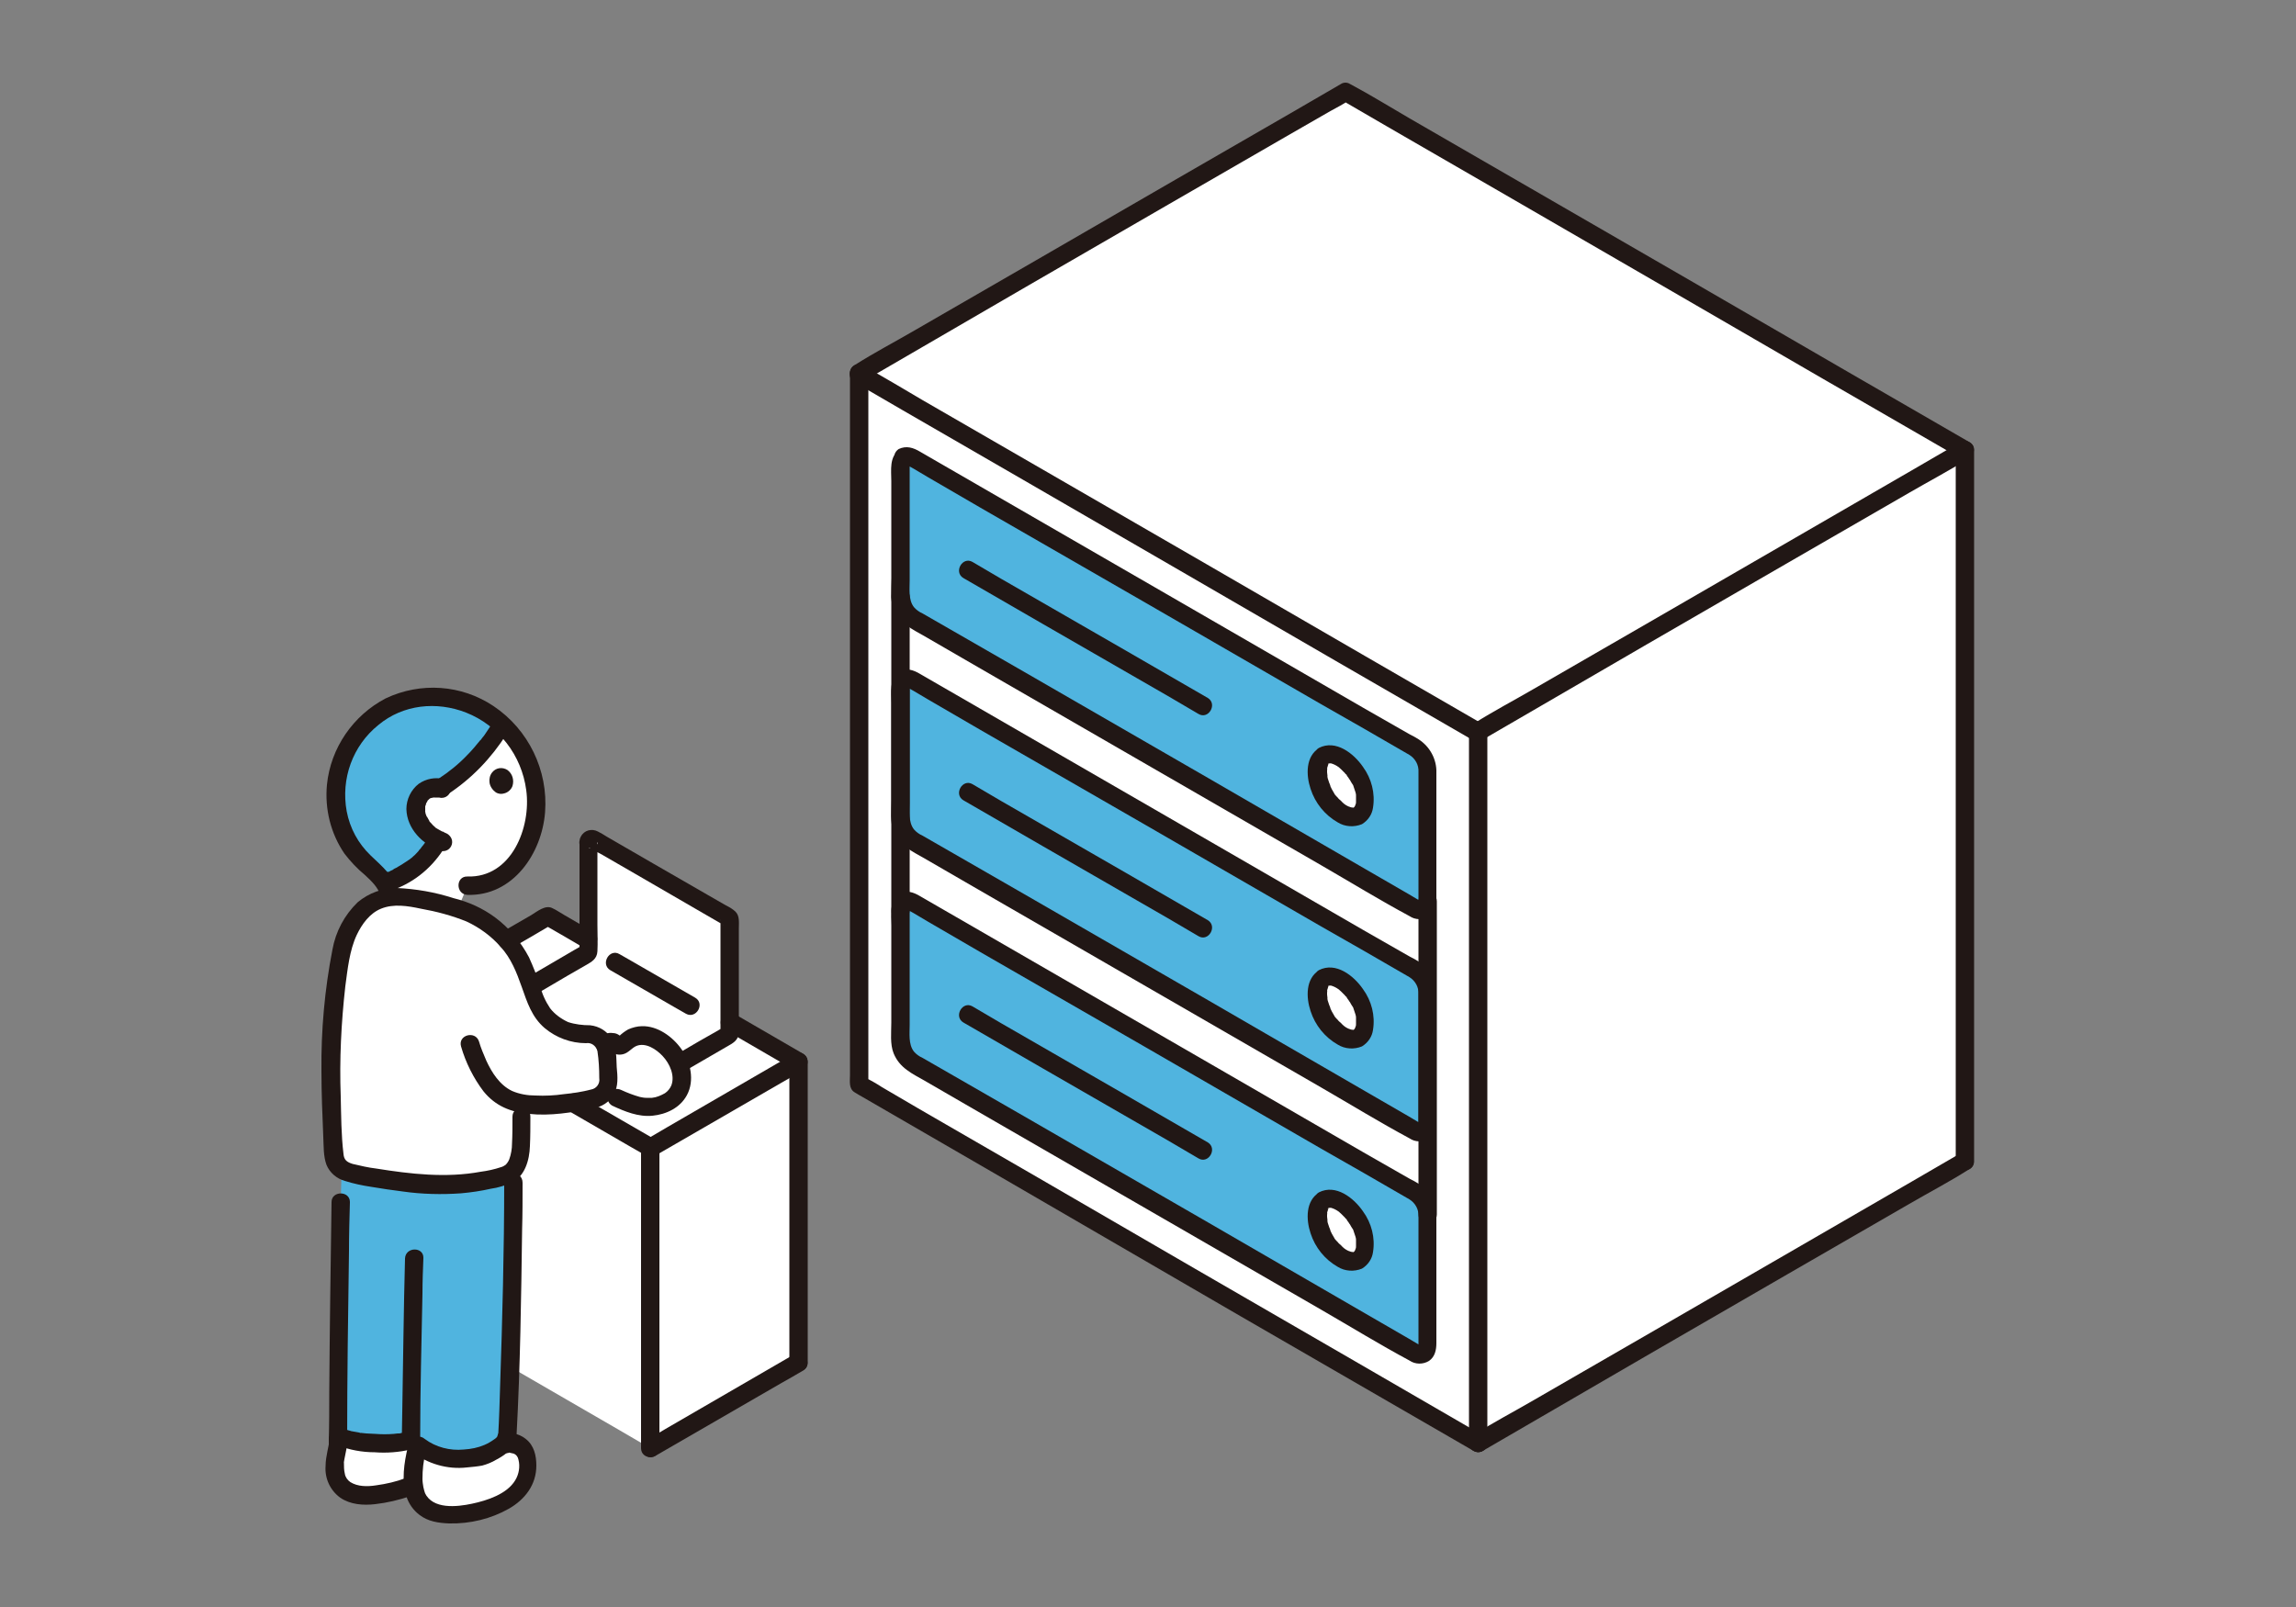 <?xml version="1.0" encoding="utf-8"?>
<!-- Generator: Adobe Illustrator 27.2.0, SVG Export Plug-In . SVG Version: 6.00 Build 0)  -->
<svg version="1.1" id="レイヤー_1" xmlns="http://www.w3.org/2000/svg" xmlns:xlink="http://www.w3.org/1999/xlink" x="0px"
	 y="0px" viewBox="0 0 500 350" style="enable-background:new 0 0 500 350;" xml:space="preserve">
<rect x="0" y="0" width="500" height="350" fill="#808080" stroke="none"/>
<style type="text/css">
	.st0{fill:#FFFFFF;}
	.st1{fill:#50B4DF;}
	.st2{fill:#211715;}
</style>
<path class="st0" d="M187.1,81.3l106-61.4L427.9,98v154.9l-106,61.4l-134.9-78.1V81.3z"/>
<path class="st0" d="M288.3,164.6c0.9-0.5,2.2-0.4,3.7,0.4c3.1,2,5.1,5.3,5.2,9c0,1.8-0.6,3-1.5,3.6s-2.2,0.4-3.7-0.5
	c-3.2-1.9-5.2-5.4-5.2-9.1C286.6,166.7,287.2,165.4,288.3,164.6z"/>
<path class="st0" d="M288.3,213c0.9-0.5,2.2-0.4,3.7,0.4c3.1,2,5.1,5.3,5.2,9c0,1.8-0.6,3-1.5,3.6s-2.2,0.4-3.7-0.5
	c-3.2-1.9-5.2-5.4-5.2-9.1C286.6,215.1,287.2,213.8,288.3,213z"/>
<path class="st0" d="M288.3,261.4c0.9-0.5,2.2-0.4,3.7,0.4c3.1,2,5.1,5.3,5.2,9c0,1.8-0.6,3-1.5,3.6s-2.2,0.4-3.7-0.5
	c-3.2-1.9-5.2-5.4-5.2-9.1C286.6,263.5,287.2,262.2,288.3,261.4z"/>
<path class="st0" d="M141.7,250c-5.4-3.1-9.4-5.4-9.4-5.4l-45.3-26.2c16.3-9.4,29.5-17.1,32.3-18.7c1.2,0.7,51.3,29.7,51.3,29.7
	s1.4,0.8,3.3,1.9c0,32.7,0,65.5,0,65.5c-2.6,1.5-31,18-32.3,18.7v-64.9"/>
<path class="st0" d="M128.2,183.2c-0.1,0.1-0.1,0.2-0.1,0.3v23.7c0,0.2-0.1,0.5-0.3,0.6l-12,6.9l-6,3.5l30.8,17.8l18-10.4
	c0.2-0.1,0.4-0.4,0.4-0.6v-24.5c0-0.3-0.1-0.5-0.4-0.6l-29.4-17C128.8,182.7,128.4,182.9,128.2,183.2
	C128.2,183.2,128.2,183.2,128.2,183.2z"/>
<path class="st0" d="M98.3,224.9v65.4l36.1,20.9c0,0,3.1,1.8,7.2,4.2c0-1.3,0-33.5,0-65.4c-4.5-2.6-7.8-4.5-7.8-4.5
	S108.1,230.5,98.3,224.9z"/>
<path class="st0" d="M97.7,317.6c1.8,0.2,3.6,0.2,5.4-0.1c0.6,0,1.3-0.2,1.9-0.4c1.7-0.6,3.3-1.5,4.6-2.8c0.2,0.1,0.3,0.1,0.5,0.1
	c0.9,0,3.1,0,4.1,1.5s0.9,4.2,0.4,5.9c-1.2,3.6-4.7,5.4-8.2,6.7c-3.7,1.4-7.7,1.7-11.5,1c-1.6-0.4-3-1.5-3.8-3
	c-0.5-1-0.8-2.1-0.9-3.2l-1.3,0.5c-1.6,0.5-3.2,1-4.8,1.3c-1.9,0.4-3.8,0.6-5.7,0.4c-1.8-0.1-3.5-1-4.6-2.5
	c-0.6-1.2-0.9-2.5-0.9-3.8c0-1.3,0.8-4.5,0.8-5.8l0-1l1,0.5c3.2,1.5,13.1,1.7,15,0.3C91.7,315.8,94.6,317.3,97.7,317.6z"/>
<path class="st0" d="M144.1,227c-0.9-0.6-1.8-1.1-2.9-1.4c-1.5-0.4-3.1-0.1-4.4,0.8c-0.7,0.5-1.4,1.4-2.2,1.2
	c-0.5-0.1-0.9-0.6-1.4-0.8c-0.6-0.1-1.1,0.2-1.4,0.7c0.2,0.5,0.3,1,0.4,1.5c0.1,2,0.3,4.1,0.3,6c0,1-0.3,2-0.9,2.7
	c6.5,3.1,8.9,4.1,13,2.5c2.2-0.8,3.7-2.8,3.9-5.1c0-2.8-1.2-5.5-3.3-7.3C144.8,227.6,144.5,227.3,144.1,227z"/>
<path class="st0" d="M90.4,152.1c-8.9,1.8-15.8,9-17.1,18c-0.6,4.8,0.3,9.7,2.8,13.9c2.4,4.3,8.2,6.7,8.9,11.5
	c2.3-0.2,4.6,0,6.8,0.5c2.7,0.5,5.3,1.2,7.9,2c1-2.4,2.1-5.1,2.1-5.1c3.7,0.1,7.2-1.4,9.8-4c2.5-2.6,4.2-6,4.8-9.5
	c1.2-6.4-0.3-13.1-4.1-18.3c-4.6-6.2-12-9.6-19.6-9.2C91.9,151.8,91.2,151.9,90.4,152.1z"/>
<path class="st0" d="M81.8,196.3c2.5-1.1,5.6-1.2,10-0.3c4.1,0.7,8.1,1.9,11.9,3.6c3.3,1.9,6.2,4.4,8.4,7.4c0.7,1.2,1.4,2.4,1.9,3.7
	c0.8,1.8,1.6,4.2,2.4,6.5c1.6,4.9,6.2,8.1,11.3,8h0.2c2.2-0.1,4.1,1.6,4.2,3.8c0.1,2,0.3,4.1,0.3,6c0.1,2-1.3,3.8-3.3,4.2
	c-4.9,1-10.4,1.9-15.6,1c0,1.9,0,3,0,3c0,1.4,0,2.9-0.1,4.1c0,1.5-0.1,2.6-0.1,2.6c0.1,1.7-0.8,4.5-2.2,5.4
	c-1.2,0.8-2.9,1.2-6.5,1.9c-8.5,1.6-16.1,0.4-25.8-1.2c-1.6-0.3-4.3-1-5.2-2c-1.1-1.3-1-2.7-1.1-4.7c-0.9-15.3-0.9-28.5,1.7-41.8
	c0.5-2.7,1.5-5.2,3.1-7.5C78.6,198.4,80.1,197.1,81.8,196.3z"/>
<path class="st1" d="M308.1,162.8L198.9,99.7c-0.7-0.6-1.8-0.6-2.4,0.1c-0.4,0.4-0.5,0.9-0.4,1.5V130c0.1,2,1.1,3.8,2.8,4.8
	l109.2,63.1c0.7,0.6,1.8,0.6,2.4-0.1c0.4-0.4,0.5-0.9,0.4-1.5v-28.6C310.8,165.7,309.7,163.9,308.1,162.8z M295.8,177.6
	c-0.9,0.5-2.2,0.4-3.7-0.5c-3.2-1.9-5.2-5.4-5.2-9.1c-0.1-1.3,0.4-2.6,1.5-3.4c0.9-0.5,2.2-0.4,3.7,0.4c3.1,2,5.1,5.3,5.2,9
	C297.3,175.9,296.7,177.1,295.8,177.6z"/>
<path class="st1" d="M308.1,211.2l-109.2-63c-0.7-0.6-1.8-0.6-2.4,0.1c-0.4,0.4-0.5,0.9-0.4,1.5v28.6c0.1,2,1.1,3.8,2.8,4.8
	l109.2,63.1c0.7,0.6,1.8,0.6,2.4-0.1c0.4-0.4,0.5-0.9,0.4-1.5V216C310.8,214.1,309.7,212.3,308.1,211.2z M295.8,226
	c-0.9,0.5-2.2,0.4-3.7-0.5c-3.2-1.9-5.2-5.4-5.2-9.1c-0.1-1.3,0.4-2.6,1.5-3.4c0.9-0.5,2.2-0.4,3.7,0.4c3.1,2,5.1,5.3,5.2,9
	C297.3,224.3,296.7,225.5,295.8,226L295.8,226z"/>
<path class="st1" d="M308.1,259.6l-109.2-63.1c-0.7-0.6-1.8-0.6-2.4,0.1c-0.4,0.4-0.5,0.9-0.4,1.5v28.6c0.1,2,1.1,3.8,2.8,4.8
	l109.2,63c0.7,0.6,1.8,0.6,2.4-0.1c0.4-0.4,0.5-0.9,0.4-1.5v-28.6C310.8,262.5,309.7,260.7,308.1,259.6z M295.8,274.4
	c-0.9,0.5-2.2,0.4-3.7-0.5c-3.2-1.9-5.2-5.4-5.2-9.1c-0.1-1.3,0.4-2.6,1.5-3.4c0.9-0.5,2.2-0.4,3.7,0.4c3.1,2,5.1,5.3,5.2,9
	C297.3,272.6,296.7,273.9,295.8,274.4z"/>
<path class="st1" d="M96.2,258c2.9,0,5.8-0.2,8.6-0.7c4.1-0.8,5.7-1.1,7-2.2c0.1,9-0.6,44.4-1.3,57.2l-0.2,1.1
	c-0.3,1.5-2.7,2.9-5.2,3.9c-0.6,0.2-1.2,0.3-1.9,0.4c-4.7,0.6-9.9,0-13.5-4.1c-2.3,1.7-16.7,1-16-1.6c0.5-12.8,0.9-38.6,0.5-50.1
	c0,0,0.1-3.9,0.2-7.3c1.4,0.8,3,1.3,4.6,1.5C84.7,257.2,90.4,257.8,96.2,258z"/>
<path class="st1" d="M100,152.6c-2.4-0.6-4.8-0.9-7.3-0.8c-9.7,0.6-17.9,8.6-19.3,18.2c-0.6,4.8,0.3,9.7,2.8,13.9
	c1.8,3.2,5.5,5.4,7.5,8.2c0.1,0,0.2,0,0.2,0l0.2,0c4.8-1.5,8.8-4.8,11.2-9.1c-1.5-0.7-2.7-1.8-3.7-3.2c-1.2-1.8-1.4-4-0.5-5.9
	c1-1.8,3-2.7,5-2.2c5.5-3.5,10-8.2,13.2-13.9C106.7,155.3,103.4,153.5,100,152.6z"/>
<path class="st2" d="M157.9,224.3c5,2.9,10,5.8,15,8.7c2.2,1.3,4.2-2.2,2-3.5c-5-2.9-10-5.8-15-8.7
	C157.7,219.5,155.7,223,157.9,224.3z"/>
<path class="st2" d="M111.4,206.5c3-1.7,6-3.5,8.9-5.2h-2c3,1.7,5.9,3.4,8.8,5.1c2.2,1.3,4.2-2.2,2-3.5c-2.1-1.2-4.1-2.4-6.2-3.6
	c-0.9-0.5-1.7-1.1-2.6-1.5c-1.5-0.8-3.3,0.7-4.6,1.5c-2.1,1.2-4.3,2.5-6.4,3.7C107.1,204.4,109.2,207.8,111.4,206.5L111.4,206.5z"/>
<path class="st2" d="M142.7,251.7c9.2-5.3,18.3-10.6,27.5-15.9c1.6-0.9,3.2-1.8,4.7-2.8c2.2-1.3,0.2-4.8-2-3.5
	c-9.2,5.3-18.4,10.7-27.6,16c-1.5,0.9-3.1,1.8-4.6,2.7C138.5,249.6,140.5,253,142.7,251.7L142.7,251.7z"/>
<path class="st2" d="M175.9,296.7v-65.4c0-2.6-4-2.6-4,0v65.4C171.9,299.3,175.9,299.3,175.9,296.7z"/>
<path class="st2" d="M116.8,216.5l6.8-4l4-2.3c1.2-0.7,2.4-1.3,2.5-3c0.1-1.9,0-3.9,0-5.8v-17.4c0-0.1,0-0.3,0-0.4
	c0-0.4,0.2,0,0,0.3l-0.7,0.7l0.2-0.1l-1,0.3c-0.3,0-0.6-0.3-0.2-0.1c0.2,0.1,0.4,0.2,0.6,0.3l2.2,1.2l7.1,4.1l15.7,9.1l2.6,1.5
	c0.2,0.1,0.5,0.3,0.7,0.4c0.1,0.1,0.4,0.3,0.1,0.1l-0.5-0.9c0-0.2,0.1-0.2,0,0c0,0.2,0,0.3,0,0.5v23c0,0.2,0,0.4,0,0.6
	c0,0.2-0.1,0.3,0,0.1l0.5-0.9c0.2-0.2-0.2,0.1-0.3,0.2l-1.2,0.7l-3.7,2.1l-5.3,3.1c-2.2,1.3-0.2,4.7,2,3.5l9.3-5.4
	c1.4-0.8,2.7-1.4,2.7-3.3c0.1-1.1,0-2.3,0-3.4v-19.1c0-1.2,0.2-2.7-0.7-3.6c-0.6-0.6-1.3-1-2.1-1.4l-4-2.3l-11.8-6.8l-10.2-5.9
	c-0.6-0.4-1.3-0.8-1.9-1.1c-1.3-0.7-3-0.3-3.7,1.1c-0.1,0.1-0.1,0.3-0.2,0.4c-0.1,0.4-0.2,0.9-0.1,1.3v22.5c0,0.2-0.1,0.8,0,0.5
	l0.5-0.9c0.2-0.2-0.2,0.2-0.4,0.2l-1.4,0.8l-4.1,2.4l-6,3.5C112.5,214.3,114.6,217.8,116.8,216.5L116.8,216.5z"/>
<path class="st2" d="M151.4,217.3L137,209l-2.1-1.2c-2.2-1.3-4.2,2.2-2,3.5l14.4,8.3l2.1,1.2C151.6,222,153.6,218.6,151.4,217.3
	L151.4,217.3z"/>
<path class="st2" d="M133.3,240.8c2.8,1.3,5.7,2.5,8.8,2.2c3-0.3,6-1.7,7.5-4.5c1.7-3.2,0.8-7.2-1.2-10c-1.9-2.7-5.2-5.1-8.6-5
	c-1,0-2.1,0.3-3,0.7c-0.7,0.4-1.4,0.9-2,1.5c0,0,1,0.3,0.1-0.2c-0.4-0.3-0.9-0.5-1.4-0.5c-1.2-0.2-2.4,0.3-3.1,1.3
	c-0.7,0.8-0.7,2,0,2.8c0.8,0.8,2,0.8,2.8,0c0-0.1,0.3-0.4,0.3-0.4c0,0.2-0.6,0.1-0.6,0.1c-0.5,0.1-0.3-0.1-0.1,0.1
	c0.1,0.1,0.3,0.2,0.4,0.3c0.8,0.5,1.7,0.6,2.5,0.4c1.2-0.3,1.9-1.4,2.9-1.8c2-0.8,4.3,0.7,5.7,2.2c1.6,1.7,2.7,4.3,1.9,6.4
	c-0.3,0.7-0.8,1.3-1.4,1.7c-0.9,0.5-1.8,0.9-2.8,1c-0.2,0,0,0,0,0c-0.2,0-0.3,0-0.5,0c-0.3,0-0.5,0-0.8,0c-0.5,0-0.9-0.1-1.4-0.2
	c-1.4-0.4-2.7-0.9-4-1.5c-1-0.5-2.2-0.2-2.7,0.7C132,239,132.3,240.2,133.3,240.8L133.3,240.8z"/>
<path class="st2" d="M308.9,196.3v68.2c0,2.6,4,2.6,4,0v-68.2C312.9,193.7,308.9,193.7,308.9,196.3z"/>
<path class="st2" d="M194.1,130v68.2c0,2.6,4,2.6,4,0V130C198.1,127.4,194.1,127.4,194.1,130z"/>
<path class="st2" d="M323.9,314.3V159.4c0-2.6-4-2.6-4,0v154.9C319.9,316.9,323.9,316.9,323.9,314.3z"/>
<path class="st2" d="M426.9,251.2l-10.5,6.1L391,272l-30.6,17.7L333.9,305c-4.3,2.5-8.7,4.8-12.8,7.4c-0.1,0-0.1,0.1-0.2,0.1
	c-2.2,1.3-0.2,4.7,2,3.5l10.5-6.1l25.3-14.7l30.6-17.7l26.5-15.3c4.3-2.5,8.7-4.8,12.8-7.4c0.1,0,0.1-0.1,0.2-0.1
	C431.1,253.4,429.1,249.9,426.9,251.2z"/>
<path class="st2" d="M425.9,98v154.9c0,2.6,4,2.6,4,0V98C429.9,95.5,425.9,95.5,425.9,98z"/>
<path class="st2" d="M188.1,83l10.5-6.1l25.3-14.7l30.6-17.7L281,29.2l8.7-5c1.4-0.8,2.9-1.5,4.1-2.4c0.1,0,0.1-0.1,0.2-0.1h-2
	l10.5,6.1L328.8,43l34.2,19.8l34.5,20l27,15.6l2.4,1.4c2.2,1.3,4.2-2.2,2-3.5l-25.6-14.8l-34-19.7l-34.6-20l-27.7-16
	c-4.3-2.5-8.5-5.1-12.8-7.4c-0.1,0-0.1-0.1-0.2-0.1c-0.6-0.4-1.4-0.4-2,0l-10.5,6.1L256.2,39l-30.6,17.7L199.1,72
	c-4.3,2.5-8.7,4.8-12.8,7.4c-0.1,0-0.1,0.1-0.2,0.1C183.8,80.9,185.8,84.3,188.1,83L188.1,83z"/>
<path class="st2" d="M322.9,157.7l-25.6-14.8l-34-19.7l-34.6-20l-27.7-16c-4.3-2.5-8.5-5.1-12.8-7.4c-0.1,0-0.1-0.1-0.2-0.1
	c-2.2-1.3-4.2,2.2-2,3.5l10.5,6.1l26.3,15.2l34.2,19.8l34.5,20l27,15.6l2.4,1.4C323.1,162.4,325.2,159,322.9,157.7L322.9,157.7z"/>
<path class="st2" d="M426.9,96.3l-10.5,6.1L391,117.1l-30.6,17.7l-26.5,15.3c-4.3,2.5-8.7,4.8-12.8,7.4c-0.1,0-0.1,0.1-0.2,0.1
	c-2.2,1.3-0.2,4.7,2,3.5l10.5-6.1l25.3-14.7l30.6-17.7l26.5-15.3c4.3-2.5,8.7-4.8,12.8-7.4c0.1,0,0.1-0.1,0.2-0.1
	C431.1,98.5,429.1,95,426.9,96.3L426.9,96.3z"/>
<path class="st2" d="M322.9,312.6l-28.3-16.4l-34.4-19.9l-33.6-19.5l-26.3-15.2l-8.2-4.8c-1.2-0.8-2.5-1.5-3.8-2.2
	c-0.1,0-0.1-0.1-0.2-0.1l1,1.7V81.3c0-2.6-4-2.6-4,0v152.9c0,1.3-0.3,2.9,1,3.7c0.6,0.4,1.2,0.7,1.7,1l30.4,17.6L269,286l47.4,27.4
	l4.5,2.6C323.1,317.3,325.2,313.9,322.9,312.6L322.9,312.6z"/>
<path class="st2" d="M197.9,101.3c-0.6,0.2-0.2,0,0,0.2c0.1,0,0.1,0.1,0.2,0.1c0.3,0.2,0.6,0.3,0.9,0.5l3.2,1.9l11.7,6.8l36.3,20.9
	l37.2,21.5c6.5,3.7,13,7.4,19.5,11.2c1.3,0.8,2.1,2.2,2,3.8v27.1c0,0.3,0,0.5,0,0.8c0,0.1,0,0.1,0,0.2c0,0,0,0,0,0
	c0,0.1,0,0.2,0,0.2c0.1-0.2,0.3-0.2,0.5-0.2c-0.2-0.1-0.4-0.2-0.5-0.3c-0.7-0.4-1.5-0.9-2.2-1.3l-10.2-5.9l-34.7-20.1l-38.3-22.1
	l-22.6-13c-0.7-0.3-1.4-0.8-1.9-1.4c-1.2-1.6-0.9-3.9-0.9-5.8v-24c0-0.3,0-0.6,0-0.8C198.1,101.3,198.3,101,197.9,101.3
	c0.9-0.6,1.2-1.8,0.7-2.7c-0.6-0.9-1.8-1.3-2.7-0.7c-2.3,1.6-1.8,4.5-1.8,6.9v21.1c0,2.2-0.3,4.7,0.5,6.7c1.3,3.2,4,4.4,6.8,6
	l11.4,6.6l36.9,21.3l38.1,22c6.4,3.7,12.6,7.5,19.1,11c1.3,0.9,3,0.9,4.3,0.1c1.3-0.9,1.6-2.4,1.6-3.9v-27.4
	c0.1-2.9-1.4-5.7-3.9-7.3c-0.6-0.4-1.2-0.7-1.8-1l-9.8-5.6l-35.1-20.3l-39.3-22.7l-22.5-13c-1.5-0.9-3-1.4-4.7-0.6
	c-0.9,0.6-1.3,1.8-0.7,2.7C195.8,101.5,197,101.8,197.9,101.3z"/>
<path class="st2" d="M289.3,166.3C289.6,166.1,289.3,166.3,289.3,166.3c0,0,0.4-0.1,0.1-0.1c-0.3,0.1,0.7,0.1,0.2,0
	c0.5,0.1,1,0.3,1.5,0.6c0.2,0.1,0.4,0.3,0.6,0.4c-0.3-0.2,0.2,0.2,0.3,0.3c0.2,0.2,0.4,0.4,0.6,0.6c0.1,0.1,0.2,0.2,0.3,0.3
	c0,0.1,0.4,0.4,0.3,0.3c-0.1-0.2,0.1,0.1,0.1,0.2c0.1,0.1,0.1,0.2,0.2,0.3c0.2,0.2,0.3,0.5,0.5,0.7c0.1,0.2,0.2,0.4,0.4,0.7
	c0.1,0.1,0.1,0.2,0.2,0.3c0.3,0.5-0.1-0.3,0.1,0.2c0.2,0.5,0.3,1,0.5,1.5c0.1,0.3,0.1,0.5,0.1,0.8c0-0.1,0-0.4,0,0
	c0,0.1,0,0.3,0,0.4c0,0.3,0,0.6,0,0.9c0,0.1-0.1,0.4,0,0.1c0,0.1,0,0.2-0.1,0.4c0,0.1-0.3,0.7-0.1,0.3c-0.1,0.1-0.1,0.2-0.2,0.3
	c0,0.2,0.2-0.2,0,0c0,0-0.4,0.3-0.1,0.1c0.2-0.2,0,0-0.1,0c-0.3,0.1,0.3-0.2,0.1,0c-0.1,0.1-0.5,0,0,0c-0.1,0-0.7-0.1-0.3,0
	c-0.1,0-0.3-0.1-0.4-0.1c0,0-0.5-0.2-0.3-0.1c-0.5-0.2-1-0.5-1.4-0.9c-0.5-0.4,0.1,0.1-0.1-0.1c-0.1-0.1-0.2-0.2-0.3-0.3
	c-0.2-0.2-0.5-0.4-0.7-0.7c-0.1-0.1-0.2-0.2-0.3-0.3c-0.1-0.1-0.3-0.4-0.1-0.1c-0.2-0.2-0.3-0.4-0.4-0.6c-0.3-0.5-0.6-1-0.8-1.5
	c0.1,0.3,0,0,0-0.1c-0.1-0.2-0.1-0.4-0.2-0.5c-0.1-0.3-0.2-0.6-0.3-0.9c0-0.1-0.1-0.2-0.1-0.4c0,0-0.1-0.6,0-0.2
	c0-0.3-0.1-0.6-0.1-0.9c0-0.1,0-0.3,0-0.4c0-0.1,0.1-0.7,0-0.3c0-0.3,0.1-0.5,0.2-0.8c0.1-0.3-0.2,0.3,0-0.1c0,0,0.3-0.4,0.1-0.2
	S289.2,166.4,289.3,166.3C289.5,166.1,289,166.5,289.3,166.3c1-0.6,1.3-1.8,0.7-2.7c-0.6-1-1.8-1.3-2.7-0.7l0,0
	c-3,1.8-2.9,5.9-1.9,8.9c1,3.1,3.1,5.7,5.9,7.3c1.6,1,3.6,1.1,5.3,0.4c1.3-0.8,2.2-2.1,2.4-3.6c0.5-3.1-0.3-6.3-2.2-8.9
	c-2-2.9-5.9-6-9.6-4.1c-1,0.6-1.3,1.8-0.7,2.7C287.1,166.6,288.4,166.9,289.3,166.3L289.3,166.3z"/>
<path class="st2" d="M197.9,149.7c-0.6,0.2-0.2,0,0,0.2c0.1,0,0.1,0.1,0.2,0.1c0.3,0.2,0.6,0.3,0.9,0.5l3.2,1.9l11.7,6.8l36.3,20.9
	l37.2,21.5c6.5,3.7,13,7.4,19.5,11.2c1.3,0.8,2.1,2.2,2,3.8v27.1c0,0.3,0,0.5,0,0.8c0,0.1,0,0.1,0,0.2c0,0,0,0,0,0
	c0,0.1,0,0.2,0,0.2c0.1-0.2,0.3-0.2,0.5-0.2c-0.2-0.1-0.4-0.2-0.5-0.3c-0.7-0.4-1.5-0.9-2.2-1.3l-10.2-5.9l-34.7-20.1l-38.3-22.1
	l-22.6-13c-0.7-0.3-1.4-0.8-1.9-1.4c-1.2-1.6-0.9-3.9-0.9-5.8v-24c0-0.3,0-0.6,0-0.8C198.1,149.7,198.3,149.4,197.9,149.7
	c0.9-0.6,1.2-1.8,0.7-2.7c-0.6-0.9-1.8-1.3-2.7-0.7c-2.3,1.6-1.8,4.5-1.8,6.9v21.1c0,2.2-0.3,4.7,0.5,6.7c1.3,3.2,4,4.4,6.8,6
	l11.4,6.6l36.9,21.3l38.1,22c6.4,3.7,12.6,7.5,19.1,11c1.3,0.9,3,0.9,4.3,0.1c1.3-0.9,1.6-2.4,1.6-3.9v-27.4
	c0.1-2.9-1.4-5.7-3.9-7.3c-0.6-0.4-1.2-0.7-1.8-1l-9.8-5.6l-35.1-20.3l-39.3-22.7l-22.5-13c-1.5-0.9-3-1.4-4.7-0.6
	c-0.9,0.6-1.3,1.8-0.7,2.7C195.8,149.9,197,150.2,197.9,149.7z"/>
<path class="st2" d="M263,152l-17.3-10l-27.6-15.9l-6.3-3.7c-2.2-1.3-4.2,2.2-2,3.5l17.3,10l27.6,15.9l6.3,3.7
	C263.2,156.8,265.2,153.3,263,152L263,152z"/>
<path class="st2" d="M289.3,214.7C289.6,214.5,289.3,214.7,289.3,214.7c0,0,0.4-0.1,0.1-0.1c-0.3,0.1,0.7,0.1,0.2,0
	c0.5,0.1,1,0.3,1.5,0.6c0.2,0.1,0.4,0.3,0.6,0.4c-0.3-0.2,0.2,0.2,0.3,0.3c0.2,0.2,0.4,0.4,0.6,0.6c0.1,0.1,0.2,0.2,0.3,0.3
	c0,0.1,0.4,0.4,0.3,0.3c-0.1-0.2,0.1,0.1,0.1,0.2c0.1,0.1,0.1,0.2,0.2,0.3c0.2,0.2,0.3,0.5,0.5,0.7c0.1,0.2,0.2,0.4,0.4,0.7
	c0.1,0.1,0.1,0.2,0.2,0.3c0.3,0.5-0.1-0.3,0.1,0.2c0.2,0.5,0.3,1,0.5,1.5c0.1,0.3,0.1,0.5,0.1,0.8c0-0.1,0-0.4,0,0
	c0,0.1,0,0.3,0,0.4c0,0.3,0,0.6,0,0.9c0,0.1-0.1,0.4,0,0.1c0,0.1,0,0.2-0.1,0.4c0,0.1-0.3,0.7-0.1,0.3c-0.1,0.1-0.1,0.2-0.2,0.3
	c0,0.2,0.2-0.2,0,0c0,0-0.4,0.3-0.1,0.1c0.2-0.2,0,0-0.1,0c-0.3,0.1,0.3-0.2,0.1,0c-0.1,0.1-0.5,0,0,0c-0.1,0-0.7-0.1-0.3,0
	c-0.1,0-0.3-0.1-0.4-0.1c0,0-0.5-0.2-0.3-0.1c-0.5-0.2-1-0.5-1.4-0.9c-0.5-0.4,0.1,0.1-0.1-0.1c-0.1-0.1-0.2-0.2-0.3-0.3
	c-0.2-0.2-0.5-0.4-0.7-0.7c-0.1-0.1-0.2-0.2-0.3-0.3c-0.1-0.1-0.3-0.4-0.1-0.1c-0.2-0.2-0.3-0.4-0.4-0.6c-0.3-0.5-0.6-1-0.8-1.5
	c0.1,0.3,0,0,0-0.1c-0.1-0.2-0.1-0.4-0.2-0.5c-0.1-0.3-0.2-0.6-0.3-0.9c0-0.1-0.1-0.2-0.1-0.4c0,0-0.1-0.6,0-0.2
	c0-0.3-0.1-0.6-0.1-0.9c0-0.1,0-0.3,0-0.4c0-0.1,0.1-0.7,0-0.3c0-0.3,0.1-0.5,0.2-0.8c0.1-0.3-0.2,0.3,0-0.1c0,0,0.3-0.4,0.1-0.2
	S289.2,214.8,289.3,214.7C289.5,214.5,289,214.9,289.3,214.7c1-0.6,1.3-1.8,0.7-2.7c-0.6-1-1.8-1.3-2.7-0.7c-3,1.8-2.9,5.9-1.9,8.9
	c1,3.1,3.1,5.7,5.9,7.3c1.6,1,3.6,1.1,5.3,0.4c1.3-0.8,2.2-2.1,2.4-3.6c0.5-3.1-0.3-6.3-2.2-8.9c-2-2.9-5.9-6-9.6-4.1
	c-1,0.6-1.3,1.8-0.7,2.7C287.1,215,288.4,215.3,289.3,214.7L289.3,214.7z"/>
<path class="st2" d="M197.9,198.1c-0.6,0.2-0.2,0,0,0.2c0.1,0,0.1,0.1,0.2,0.1c0.3,0.2,0.6,0.3,0.9,0.5l3.2,1.9l11.7,6.8l36.3,20.9
	l37.2,21.5c6.5,3.7,13,7.4,19.5,11.2c1.3,0.8,2.1,2.2,2,3.8v27.1c0,0.3,0,0.5,0,0.8c0,0.1,0,0.1,0,0.2c0,0,0,0,0,0
	c0,0.1,0,0.2,0,0.2c0.1-0.2,0.3-0.2,0.5-0.2c-0.2-0.1-0.4-0.2-0.5-0.3c-0.7-0.4-1.5-0.9-2.2-1.3l-10.2-5.9l-34.7-20.1l-38.3-22.1
	l-22.6-13c-0.7-0.3-1.4-0.8-1.9-1.4c-1.2-1.6-0.9-3.9-0.9-5.8v-24c0-0.3,0-0.6,0-0.8C198.1,198.1,198.3,197.8,197.9,198.1
	c0.9-0.6,1.2-1.8,0.7-2.7c-0.6-0.9-1.8-1.3-2.7-0.7c-2.3,1.6-1.8,4.5-1.8,6.9v21.1c0,2.2-0.3,4.7,0.5,6.7c1.3,3.2,4,4.4,6.8,6
	l11.4,6.6l36.9,21.3l38.1,22c6.4,3.7,12.6,7.5,19.1,11c1.3,0.9,3,0.9,4.3,0.1c1.3-0.9,1.6-2.4,1.6-3.9v-27.4
	c0.1-2.9-1.4-5.7-3.9-7.3c-0.6-0.4-1.2-0.7-1.8-1l-9.8-5.6l-35.1-20.3l-39.3-22.7l-22.5-13c-1.5-0.9-3-1.4-4.7-0.6
	c-0.9,0.6-1.3,1.8-0.7,2.7C195.8,198.3,197,198.6,197.9,198.1z"/>
<path class="st2" d="M263,200.4l-17.3-10l-27.6-15.9l-6.3-3.7c-2.2-1.3-4.2,2.2-2,3.5l17.3,10l27.6,15.9l6.3,3.7
	C263.2,205.2,265.2,201.7,263,200.4L263,200.4z"/>
<path class="st2" d="M289.3,263.1C289.6,262.9,289.3,263.1,289.3,263.1c0,0,0.4-0.1,0.1-0.1c-0.3,0.1,0.7,0.1,0.2,0
	c0.5,0.1,1,0.3,1.5,0.6c0.2,0.1,0.4,0.3,0.6,0.4c-0.3-0.2,0.2,0.2,0.3,0.3c0.2,0.2,0.4,0.4,0.6,0.6c0.1,0.1,0.2,0.2,0.3,0.3
	c0,0.1,0.4,0.4,0.3,0.3c-0.1-0.2,0.1,0.1,0.1,0.2c0.1,0.1,0.1,0.2,0.2,0.3c0.2,0.2,0.3,0.5,0.5,0.7c0.1,0.2,0.2,0.4,0.4,0.7
	c0.1,0.1,0.1,0.2,0.2,0.3c0.3,0.5-0.1-0.3,0.1,0.2c0.2,0.5,0.3,1,0.5,1.5c0.1,0.3,0.1,0.5,0.1,0.8c0-0.1,0-0.4,0,0
	c0,0.1,0,0.3,0,0.4c0,0.3,0,0.6,0,0.9c0,0.1-0.1,0.4,0,0.1c0,0.1,0,0.2-0.1,0.4c0,0.1-0.3,0.7-0.1,0.3c-0.1,0.1-0.1,0.2-0.2,0.3
	c0,0.2,0.2-0.2,0,0c0,0-0.4,0.3-0.1,0.1c0.2-0.2,0,0-0.1,0c-0.3,0.1,0.3-0.2,0.1,0c-0.1,0.1-0.5,0,0,0c-0.1,0-0.7-0.1-0.3,0
	c-0.1,0-0.3-0.1-0.4-0.1c0,0-0.5-0.2-0.3-0.1c-0.5-0.2-1-0.5-1.4-0.9c-0.5-0.4,0.1,0.1-0.1-0.1c-0.1-0.1-0.2-0.2-0.3-0.3
	c-0.2-0.2-0.5-0.4-0.7-0.7c-0.1-0.1-0.2-0.2-0.3-0.3c-0.1-0.1-0.3-0.4-0.1-0.1c-0.2-0.2-0.3-0.4-0.4-0.6c-0.3-0.5-0.6-1-0.8-1.5
	c0.1,0.3,0,0,0-0.1c-0.1-0.2-0.1-0.4-0.2-0.5c-0.1-0.3-0.2-0.6-0.3-0.9c0-0.1-0.1-0.2-0.1-0.4c0,0-0.1-0.6,0-0.2
	c0-0.3-0.1-0.6-0.1-0.9c0-0.1,0-0.3,0-0.4c0-0.1,0.1-0.7,0-0.3c0-0.3,0.1-0.5,0.2-0.8c0.1-0.3-0.2,0.3,0-0.1c0,0,0.3-0.4,0.1-0.2
	C288.9,263.5,289.2,263.2,289.3,263.1C289.5,262.8,289,263.3,289.3,263.1c1-0.6,1.3-1.8,0.7-2.7c-0.6-1-1.8-1.3-2.7-0.7l0,0
	c-3,1.8-2.9,5.9-1.9,8.9c1,3.1,3.1,5.7,5.9,7.3c1.6,1,3.6,1.1,5.3,0.4c1.3-0.8,2.2-2.1,2.4-3.6c0.5-3.1-0.3-6.3-2.2-8.9
	c-2-2.9-5.9-6-9.6-4.1c-1,0.6-1.3,1.8-0.7,2.7C287.1,263.3,288.4,263.7,289.3,263.1L289.3,263.1z"/>
<path class="st2" d="M263,248.8l-17.3-10l-27.6-15.9l-6.3-3.7c-2.2-1.3-4.2,2.2-2,3.5l17.3,10l27.6,15.9l6.3,3.7
	C263.2,253.6,265.2,250.1,263,248.8z"/>
<path class="st2" d="M142.7,317.1c9.2-5.3,18.3-10.6,27.5-15.9c1.6-0.9,3.2-1.8,4.7-2.7c2.2-1.3,0.2-4.7-2-3.5
	c-9.2,5.3-18.4,10.7-27.6,16c-1.5,0.9-3.1,1.8-4.6,2.7C138.5,315,140.5,318.4,142.7,317.1L142.7,317.1z"/>
<path class="st2" d="M123.9,242l13.3,7.7c1.2,0.7,2.3,1.3,3.5,2c2.2,1.3,4.2-2.2,2-3.5c-4.9-2.8-9.8-5.7-14.7-8.5l-2.2-1.3
	C123.7,237.2,121.6,240.7,123.9,242L123.9,242z"/>
<path class="st2" d="M139.6,250.5v64.9c0,2.6,4,2.6,4,0v-64.9C143.6,248,139.6,248,139.6,250.5z"/>
<path class="st2" d="M106.6,170.4c0.1,0.9,0.7,1.7,1.4,2.2c0.5,0.3,1.2,0.4,1.8,0.2c0.8-0.2,1.5-0.8,1.8-1.6c0.4-1.3,0-2.7-1.1-3.5
	c-1.1-0.7-2.5-0.5-3.3,0.5C106.7,168.8,106.5,169.6,106.6,170.4z"/>
<path class="st2" d="M109.8,257.5c0,14.9-0.4,29.8-0.9,44.7c-0.1,3.4-0.2,6.8-0.4,10.2c-0.1,2.6,3.9,2.6,4,0
	c0.8-14.9,1-29.8,1.2-44.6c0.1-3.4,0.1-6.8,0.1-10.2C113.8,254.9,109.8,254.9,109.8,257.5L109.8,257.5z"/>
<path class="st2" d="M72.2,261.8c-0.2,13.9-0.4,27.7-0.5,41.6c0,3.4,0,6.8-0.1,10.2c0,2.6,4,2.6,4,0c0-13.7,0.2-27.5,0.4-41.2
	c0-3.5,0.1-7.1,0.2-10.6C76.2,259.3,72.2,259.3,72.2,261.8L72.2,261.8z"/>
<path class="st2" d="M88.2,274.1c-0.3,11.1-0.4,22.3-0.6,33.4c0,2-0.1,3.9-0.1,5.9c0,2.6,4,2.6,4,0c0-10.6,0.3-21.1,0.5-31.7
	c0-2.6,0.1-5.1,0.2-7.7C92.3,271.5,88.3,271.5,88.2,274.1L88.2,274.1z"/>
<path class="st2" d="M108.3,312.8C108.2,313,108.2,313.1,108.3,312.8c-0.1,0.3-0.2,0.3-0.1,0.2c-0.2,0.2-0.4,0.4-0.6,0.5
	c-0.7,0.5-1.4,0.9-2.1,1.2c-1.4,0.6-2.9,0.9-4.5,1c-3,0.3-6.1-0.5-8.5-2.3c-0.8-0.7-2-0.7-2.8,0c-0.8,0.8-0.8,2,0,2.8
	c3.4,2.6,7.7,3.9,12,3.4c1.1-0.1,2.2-0.2,3.3-0.4c1.1-0.3,2.1-0.7,3.1-1.3c1.7-0.9,3.6-2.2,4.2-4.2
	C112.8,311.4,108.9,310.3,108.3,312.8L108.3,312.8z"/>
<path class="st2" d="M88.3,311.9c-0.4,0.1-0.9,0.2-1.3,0.3c-0.1,0-0.6,0.1,0,0c-0.1,0-0.3,0-0.4,0c-0.3,0-0.6,0.1-0.9,0.1
	c-1.3,0.1-2.6,0.1-3.9,0c-0.7,0-1.3-0.1-2-0.1c-0.3,0-0.7-0.1-1-0.1c-0.2,0-0.4-0.1-0.1,0c-0.2,0-0.3,0-0.5-0.1
	c-0.6-0.1-1.1-0.2-1.7-0.3c-0.2-0.1-0.4-0.1-0.7-0.2c-0.1,0-0.2-0.1-0.3-0.1c-0.4-0.1,0.4,0.2,0.1,0c-1-0.5-2.2-0.2-2.7,0.7
	c-0.5,1-0.2,2.2,0.7,2.7c2.5,1,5.3,1.5,8,1.5c2.6,0.2,5.3,0,7.8-0.6c1.1-0.3,1.7-1.4,1.4-2.5C90.5,312.2,89.4,311.6,88.3,311.9
	L88.3,311.9L88.3,311.9z"/>
<path class="st2" d="M111.1,316.3c-0.4,0.2-0.2,0-0.1,0.1c0.3,0.1,0.6,0.1,0.9,0.2c0.5,0.2,0.9,0.7,1,1.3c0.4,1.5,0.1,3.2-0.7,4.5
	c-1.8,3-6.1,4.4-9.4,5.1c-3.3,0.7-8.6,1.3-10.3-2.4c0.2,0.4-0.1-0.3-0.1-0.4c-0.1-0.3-0.1-0.5-0.2-0.8c-0.1-0.6-0.2-1.2-0.2-1.8
	c0-2,0.2-3.9,0.7-5.8c0.6-2.5-3.3-3.6-3.9-1.1c-0.8,3.4-1.4,7.3-0.3,10.7c0.5,1.6,1.5,3,2.8,4c1.9,1.5,4.2,1.8,6.5,1.9
	c4.6,0.1,9.1-1,13-3.2c3.5-2,6-5.2,6-9.4c0-2.2-0.5-4.4-2.3-5.8c-1.6-1.3-3.7-1.6-5.5-0.8C106.8,314,108.8,317.4,111.1,316.3
	L111.1,316.3z"/>
<path class="st2" d="M71.6,313.6c0,0.2,0,0.4,0,0.6c0,0.1,0,0.2,0,0.4c0-0.2,0-0.2,0,0c-0.1,0.5-0.2,1-0.3,1.5
	c-0.2,1-0.4,2.1-0.4,3.2c-0.2,2.7,1,5.3,3.2,6.9c2.2,1.5,5,1.7,7.6,1.4c2.6-0.3,5.2-0.9,7.8-1.8c1.1-0.3,1.7-1.4,1.4-2.5
	c-0.3-1.1-1.4-1.7-2.5-1.4c-2.1,0.8-4.3,1.3-6.5,1.6c-1.9,0.3-4,0.3-5.6-0.7c-0.6-0.4-1.1-1.1-1.2-1.8c-0.2-0.8-0.2-1.6-0.2-2.4
	c0-0.4-0.1,0.3,0-0.2c0-0.2,0.1-0.4,0.1-0.6c0.1-0.5,0.2-1,0.3-1.5c0.2-0.9,0.3-1.8,0.3-2.7C75.6,311.1,71.6,311.1,71.6,313.6
	L71.6,313.6z"/>
<path class="st2" d="M86.8,194.2c-1-3.4-3.7-5.6-6.1-7.9c-2.7-2.6-4.5-5.9-5.2-9.6c-1.3-7.1,1.3-14.3,6.9-18.8
	c5.4-4.5,12.7-5.2,19.1-2.7c7.1,2.8,12.1,9.3,13.1,16.9c1.1,8.1-3.2,19.1-12.8,18.8c-2.6-0.1-2.6,3.9,0,4c9.9,0.3,16.2-9,16.9-18
	c0.7-9.1-3.6-18-11.2-23.1c-7-4.7-15.9-5.3-23.5-1.7c-7.1,3.7-12,10.8-12.8,18.8c-0.5,5.3,0.8,10.6,3.8,15c1.3,1.7,2.8,3.3,4.5,4.7
	c1.4,1.3,2.9,2.7,3.4,4.6C83.7,197.7,87.5,196.7,86.8,194.2L86.8,194.2z"/>
<path class="st2" d="M106.9,158c-0.4,0.6-0.8,1.2-1.2,1.8c-0.2,0.3-0.4,0.6-0.6,0.8c-0.1,0.1-0.2,0.3-0.3,0.4
	c-0.1,0.1-0.1,0.2-0.2,0.2c-0.9,1.1-1.8,2.2-2.8,3.2c-1.9,2-4,3.7-6.3,5.2c-1,0.6-1.3,1.8-0.7,2.7c0.6,1,1.8,1.3,2.7,0.7
	c5.2-3.4,9.5-7.9,12.8-13.1c0.5-1,0.2-2.2-0.7-2.7C108.6,156.7,107.4,157,106.9,158L106.9,158z"/>
<path class="st2" d="M96.7,169.7c-1.9-0.5-3.9-0.1-5.5,1c-1.7,1.3-2.7,3.4-2.7,5.5c0.1,4.3,3.5,7.7,7.4,9.1c1.1,0.3,2.2-0.3,2.5-1.4
	c0.3-1.1-0.4-2.1-1.4-2.5c0,0-0.6-0.2-0.2-0.1c-0.2-0.1-0.3-0.2-0.5-0.2c-0.3-0.2-0.6-0.3-0.9-0.5c-0.2-0.1-0.3-0.2-0.5-0.3
	s0.1,0.1-0.1-0.1c-0.3-0.3-0.6-0.5-0.8-0.8c-0.1-0.1-0.3-0.3-0.4-0.4c-0.3-0.3,0.1,0.2-0.1-0.2c-0.2-0.3-0.3-0.6-0.5-0.9
	c-0.1-0.2,0.1,0.2-0.1-0.1c-0.1-0.2-0.1-0.4-0.2-0.5c0-0.2-0.1-0.4-0.1-0.5c-0.1-0.6,0,0.4,0-0.2c0-0.3,0-0.7,0-1c0-0.1,0-0.1,0,0.1
	c0-0.1,0-0.2,0.1-0.3c0-0.1,0.1-0.3,0.1-0.4c0.1-0.4-0.1,0.2,0.1-0.2c0.1-0.1,0.2-0.3,0.2-0.4c0.3-0.4-0.3,0.2,0.1-0.1
	c0.1-0.1,0.2-0.2,0.3-0.3c-0.2,0.2-0.1,0.1,0,0c0.1-0.1,0.3-0.2,0.4-0.2c0.2-0.1,0.3-0.1,0,0c0.2,0,0.3-0.1,0.5-0.1
	c0.1,0,0.6-0.1,0.1,0c0.2,0,0.3,0,0.5,0c0.2,0,0.3,0,0.5,0c-0.3,0-0.1,0,0.1,0c1.1,0.3,2.2-0.3,2.5-1.4
	C98.4,171.1,97.7,170,96.7,169.7L96.7,169.7z"/>
<path class="st2" d="M92.9,183c-0.3,0.5-0.6,0.9-1,1.4c0.3-0.4-0.1,0.1-0.1,0.1c-0.1,0.1-0.1,0.2-0.2,0.3c-0.2,0.2-0.4,0.4-0.5,0.6
	c-0.4,0.4-0.7,0.8-1.1,1.1c-0.2,0.2-0.4,0.4-0.6,0.5c-0.1,0.1-0.2,0.2-0.4,0.3c-0.3,0.2,0.2-0.1,0,0c-0.9,0.6-1.8,1.2-2.7,1.7
	c-0.2,0.1-0.5,0.2-0.7,0.4c-0.1,0.1-0.2,0.1-0.4,0.2c0,0-0.5,0.2-0.2,0.1s-0.2,0.1-0.2,0.1c-0.1,0.1-0.3,0.1-0.4,0.1
	c-0.3,0.1-0.6,0.2-0.8,0.3c-1.1,0.3-1.7,1.4-1.4,2.5s1.4,1.7,2.5,1.4l0,0c4.9-1.5,9-4.7,11.8-9c0.5-1,0.2-2.2-0.7-2.7
	C94.7,181.7,93.5,182.1,92.9,183L92.9,183z"/>
<path class="st2" d="M111.6,243.2c0,2,0,4-0.1,5.9c0,1.1-0.2,2.3-0.6,3.4c-0.2,0.5-0.5,0.9-0.8,1.2c-0.3,0.2-0.6,0.4-1,0.5
	c-1.5,0.5-2.9,0.8-4.4,1c-7.6,1.4-15.3,0.5-22.8-0.7c-1.7-0.2-3.4-0.6-5.1-1c-1.3-0.4-1.9-0.9-2-2.2c-0.5-4.1-0.5-8.3-0.6-12.5
	c-0.3-8,0.1-16,1-24c0.5-3.7,0.9-7.8,2.5-11.2c1.1-2.3,2.8-4.7,5.3-5.7c2.7-1.1,5.8-0.6,8.6,0c3.4,0.6,6.8,1.5,10,2.8
	c2.8,1.3,5.4,3.2,7.4,5.5c2.3,2.5,3.5,5.6,4.6,8.7c1.2,3.4,2.2,6.6,5,9c2.5,2.1,5.7,3.3,9,3.3c1.2-0.2,2.2,0.6,2.5,1.7
	c0.3,2,0.4,3.9,0.4,5.9c0.2,1.2-0.6,2.3-1.8,2.5c-1.9,0.5-3.9,0.8-5.9,1c-2.1,0.3-4.1,0.4-6.2,0.3c-1.7,0-3.5-0.3-5.1-1
	c-2.7-1.3-4.4-4-5.6-6.6c-0.6-1.4-1.2-2.8-1.6-4.2c-0.8-2.4-4.6-1.4-3.9,1.1c1,3.5,2.7,6.9,4.9,9.8c2.6,3.2,5.9,4.5,9.9,4.9
	c4.6,0.5,9.4-0.3,13.9-1.2c1.9-0.3,3.5-1.3,4.5-2.9c1.1-1.9,0.9-4,0.7-6.1c-0.1-2,0-4.3-1.1-6.2c-1-1.6-2.7-2.7-4.7-2.9
	c-1.6,0-3.3-0.2-4.8-0.7c-1.5-0.7-2.9-1.7-3.9-3c-1-1.5-1.8-3.2-2.2-5c-0.7-2.1-1.5-4.1-2.4-6.1c-1.8-3.4-4.3-6.4-7.4-8.7
	c-2.7-2-5.8-3.4-9.1-4.2c-4-1.3-8.1-2-12.3-2.2c-3.1,0-6.1,1.1-8.5,3.1c-2.9,2.8-4.8,6.4-5.5,10.3c-1.7,8.7-2.5,17.6-2.4,26.5
	c0,4.8,0.2,9.5,0.4,14.3c0.1,2,0,4.2,0.7,6.1c0.7,1.7,2.2,3,4,3.5c1.9,0.6,3.8,1,5.8,1.3c2.3,0.4,4.5,0.7,6.8,1
	c4.2,0.6,8.5,0.7,12.7,0.4c2.2-0.2,4.3-0.5,6.5-1c1.5-0.2,3.1-0.7,4.5-1.3c2.9-1.4,3.9-4.9,4-8c0.1-2.1,0.1-4.2,0.1-6.3
	C115.6,240.7,111.6,240.7,111.6,243.2L111.6,243.2z"/>
</svg>
